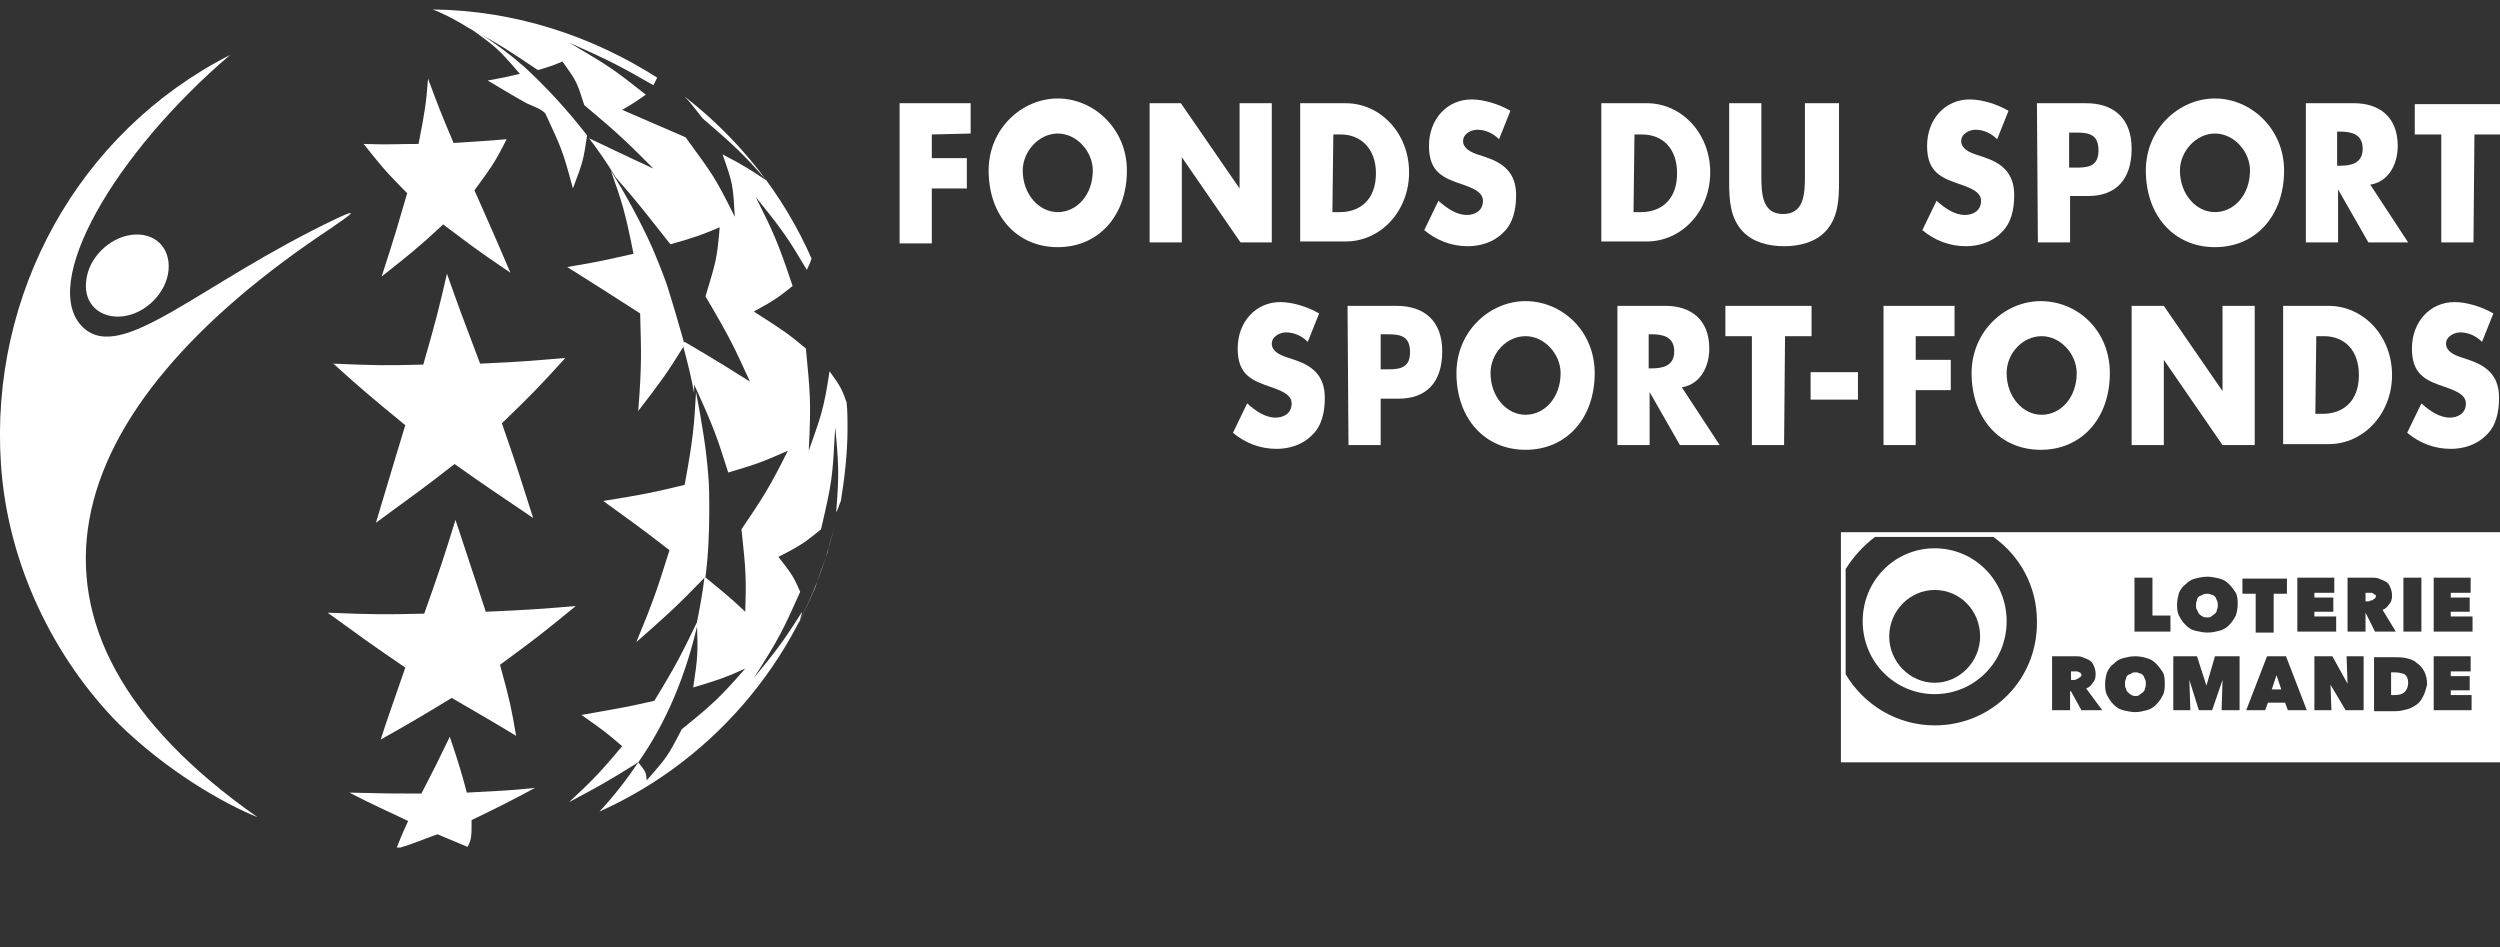 <?xml version="1.0" encoding="utf-8"?>
<!-- Generator: Adobe Illustrator 27.2.0, SVG Export Plug-In . SVG Version: 6.00 Build 0)  -->
<svg version="1.1" id="Calque_2" xmlns="http://www.w3.org/2000/svg" xmlns:xlink="http://www.w3.org/1999/xlink" x="0px" y="0px"
	 width="264px" height="100px" viewBox="0 0 264 100" style="enable-background:new 0 0 264 100;" xml:space="preserve">
<rect x="0" y="0" width="264" height="100" fill="#333333" stroke="none"/>
<style type="text/css">
	.st0{fill:#FFFFFF;}
</style>
<g>
	<g>
		<path class="st0" d="M55.3,7c-0.4-0.3-0.8-0.7-1.2-1c-1.5-1.2-2.8-2.1-4-2.8c-0.2-0.1-0.4-0.3-0.7-0.4c3,2.2,3.1,2.2,5.5,5
			c-1.3,0.3-1.7,0.4-3.4,0.7c1.2,0.7,2.8,1.7,4.1,2.4c0.6,0.3,1.6,0.6,2,1.1l0,0c1.7,3.7,1.8,3.8,2.9,7.9c1.1-2.9,1.1-3,1.5-5.6
			c0,0,0,0,0,0c0,0,0,0,0,0C59.9,11.6,57.7,9.2,55.3,7L55.3,7z"/>
		<path class="st0" d="M68.9,26.2c-1.3-2.9-2.8-5.6-4.4-8.2c1.2,3.4,1.5,4.3,2.4,8.8c-2.7,0.6-3.4,0.8-7,1.4
			c2.4,1.5,4.9,3.1,7.7,4.9c0.1,4,0.2,5.1-0.2,10.3c2.3-3,3-3.9,4.9-7c-0.6-2.1-1.2-4.2-1.9-6.4C69.9,28.6,69.4,27.4,68.9,26.2z"/>
		<path class="st0" d="M63.7,52.9c3.3,2.4,3.5,2.5,7,5.2c-1.3,4.1-1.6,5.1-3.5,9.7c3.3-2.9,4.2-3.7,7.3-6.9c0,0,0,0,0,0c0,0,0,0,0,0
			c0.3-2.3,0.4-4.7,0.4-7.1c0-1.2,0-2.4-0.1-3.5c-0.2-2.8-0.7-5.8-1.3-8.9c-0.2,3.6-0.3,4.9-1.2,9.8C69,52,68.1,52.2,63.7,52.9
			L63.7,52.9z"/>
		<path class="st0" d="M88.2,55.2c-0.2,1-0.6,2.1-0.8,3.1l-0.5,1.4l-0.5,1.4L86.1,62c-0.5,1.2-1.3,2.9-1.9,4.1
			c0.2-0.4,0.4-1,0.5-1.5c-2.2,3.5-2.9,4.3-5.1,7c2.7-4.2,3.2-5.3,4.9-9.1l0,0c-0.6-1.4-0.8-1.8-2.3-3.7c2.6-1.3,3-1.7,4.5-2.9
			c1.2-5.2,1.2-5.3,1.5-10.8c0.4,4.2,0.4,5.2,0.1,9c0.2-0.3,0.3-0.8,0.5-1.2c0.4-2.5,0.7-5.1,0.7-7.7c0-0.9,0-1.8-0.1-2.7
			c-0.5-1.5-0.8-1.9-1.8-3.3c-0.6,4.1-1,5-2.2,8.4c0.3-5.4,0.1-6.5-0.3-10.8c-1.8-1.5-2.2-1.8-5.5-3.9c2.4-1.3,2.7-1.6,4.1-2.7
			c-1.6-4.8-2.1-5.8-3.9-9.4c3,3.7,3.5,4.5,5.4,7.7c0.3-0.6,0.4-0.9,0.5-1.2c-3-6.8-7.6-12.6-13.4-17.1c0.6,0.6,1.1,1.3,1.9,2.3
			c3.6,3.1,4.3,3.8,6.8,6.6c-1.8-1.2-2.4-1.6-4.7-2.8c1.1,3.1,1.1,3.2,1.3,6.6c-2.2-4.4-2.3-4.4-5.2-8.4l0,0
			c-0.2-0.1-5.1-2.2-6.7-2.9c1.4-0.8,1.6-1,2.5-1.6C64.4,7,64.3,7,60.1,4.5c4.5,2,5.4,2.5,8.9,4.5c0.2-0.4,0.3-0.6,0.4-0.8
			C62.5,3.8,54.4,1.1,45.7,1c0.8,0.3,2.1,0.9,3.7,1.9c3.6,1.9,4.4,2.5,7.4,4.5c1.4-0.4,1.6-0.5,2.6-0.9c1.5,2.1,1.5,2.1,2.3,4.6
			c3.7,3.1,4.5,3.9,7.3,6.7c-3.7-1.7-3.8-1.8-6.8-3.2c1,1.3,1.9,2.6,2.8,4.1c2.8,3.2,3.4,4.1,5.8,7.1c2.8-0.8,3.3-1,5.2-1.8
			c-0.3,3.5-0.4,3.6-1.5,7.3c2.6,4.4,3,5.3,4.7,9c-2.4-1.5-3-1.9-6.9-4.2c0,0,0,0,0,0c-0.1,0.1-0.1,0.2-0.2,0.3
			c0.5,1.8,0.9,3.5,1.2,5.1c0-0.2,0-0.5,0-0.8c0,0,0,0,0-0.1c0,0,0,0,0,0v0c0,0,0,0,0,0c2.1,4.6,2.4,5.5,3.6,9.3
			c3.4-1,4-1.3,6.3-2.3c-2.1,4.2-2.7,5-4.9,8.3c0.5,4.5,0.5,5.4,0.4,8.7c-1.6-1.5-2.1-1.9-4.3-3.7c-0.2,1.7-0.5,3.3-0.8,4.8
			c0.1,3.3,0.1,3.6-0.4,6.9c3-0.9,3.5-1.1,5.5-2C76,73.7,75.1,74.5,72,77c-1.5,2.9-1.6,3-3.7,5.4c-0.1-0.9-0.1-0.9-0.9-1.9
			c-1.2,1.8-2.6,3.6-4.1,5.2C75.8,80.1,85.1,68.8,88.2,55.2L88.2,55.2z"/>
		<path class="st0" d="M51.3,64.6c-1.2-3.7-1.3-3.9-3.2-9.7c-1.3,4.2-1.6,5.1-3.3,9.9c-4.1,0.1-5.3,0.1-10.2-0.1
			c3.6,2.6,4.1,3,8.2,5.8c-1.1,3.2-2,5.7-2.6,7.6c3.9-2.2,4.7-2.7,7.5-4.4c1.7,1,4,2.3,6.8,4c-0.5-2.9-0.6-3.5-1.7-7.5
			c3.7-2.7,4.7-3.5,8-6.2C57.1,64.3,56,64.4,51.3,64.6L51.3,64.6z"/>
		<path class="st0" d="M49.8,86.6c3.1-1.5,3.9-1.9,6.7-3.4c-2.8,0.3-3.6,0.3-7.2,0.5c-0.6-2.2-0.7-2.6-1.8-5.9c-1.4,2.9-1.5,3.1-3,6
			c-3.1,0-3.9,0-7.6-0.1c2.9,1.5,3.3,1.6,6.2,3c-0.8,1.7-0.9,2.1-1.2,2.8c0.1,0,0.3,0,0.4,0c1.6-0.5,2.2-0.8,3.9-1.4
			c1,0.4,2.1,0.9,3.1,1.3c0,0,0.1,0,0.1,0C49.8,88.6,49.8,88.3,49.8,86.6L49.8,86.6z"/>
		<path class="st0" d="M73.8,65.3C72,69,71.6,69.9,69.1,74c-3,0.7-3.8,0.8-7.7,1.5c2.3,1.6,2.8,2,4.3,3.3l0,0l0,0
			c-2.2,2.6-2.8,3.3-5.6,5.9c3.2-1.7,4.1-2.2,7.3-4.2c0,0,0,0,0,0C70.3,76.4,72.5,71.3,73.8,65.3z"/>
		<path class="st0" d="M39.7,55.2c4.1-3,5.1-3.7,8.3-6.2c3.8,2.7,3.9,2.7,8.3,5.7c-1.4-4.4-1.5-4.8-3.3-10c3-2.9,3.8-3.7,6.7-6.9
			c-3.6,0.3-4.5,0.4-9,0.6c-2-5.3-2.2-5.8-3.5-9.5c-0.9,3.9-1.1,4.7-2.5,9.6c-3.9,0.1-4.9,0.1-9.5-0.1c3,2.7,3.7,3.3,7.6,6.5
			C42.7,45.2,41.4,49.5,39.7,55.2L39.7,55.2z"/>
		<path class="st0" d="M40.3,29.2c2.9-2.3,3.7-2.9,6.5-5.5c2.8,2.1,3.4,2.6,7.1,5.1c-1.7-4-3-6.9-3.8-8.7c1.6-2.2,2.1-2.8,3.4-5.4
			c-2.2,0.2-2.8,0.2-5.6,0.4c-1.4-3.3-1.7-4.1-2.7-6.8c-0.2,2.6-0.3,3.3-1,6.9c-2.4,0-3,0.1-5.8,0c1.7,2.1,2,2.6,4.6,5.2
			C42,23.8,41.8,24.6,40.3,29.2L40.3,29.2z"/>
	</g>
	<path class="st0" d="M13.9,24.8c-2.4,0.3-4.6,2.5-4.8,4.9c-0.3,2.4,1.5,4,3.9,3.7c2.4-0.3,4.6-2.5,4.8-4.9
		C18,26.1,16.3,24.5,13.9,24.8z"/>
	<path class="st0" d="M35.5,23.1C21,30,12.9,38.4,8.8,34.6C4,30.1,12.1,16.2,24.3,5.8C8.2,14-1.1,31.1,0.1,49
		c0.7,10.7,5.7,20.6,12.4,27.4c5.1,5,11,8.4,14.7,9.9C-1.5,66.2,5.9,43.3,35.1,24C35.3,23.8,39.1,21.4,35.5,23.1z"/>
</g>
<g>
	<path class="st0" d="M98.4,14.2v2.5h3.7v3.2h-3.7v5.8H95V10.9h7.5v3.2L98.4,14.2L98.4,14.2z"/>
	<path class="st0" d="M119,18c0,4.8-3,8.1-7.3,8.1s-7.3-3.3-7.3-8.1c0-4.4,3.5-7.6,7.3-7.6C115.5,10.4,119,13.6,119,18z M108,18
		c0,2.5,1.7,4.4,3.7,4.4s3.7-1.8,3.7-4.4c0-2-1.7-3.9-3.7-3.9S108,16,108,18z"/>
	<path class="st0" d="M121.3,10.9h3.4l6.2,9h0v-9h3.4v14.7H131l-6.2-9h0v9h-3.4V10.9z"/>
	<path class="st0" d="M137.3,10.9h4.8c3.7,0,6.7,3.2,6.7,7.3s-3,7.3-6.7,7.3h-4.8V10.9z M140.7,22.4h0.8c2,0,3.8-1.2,3.8-4.1
		c0-2.6-1.6-4.1-3.7-4.1h-0.8L140.7,22.4L140.7,22.4z"/>
	<path class="st0" d="M158.3,14.7c-0.6-0.6-1.4-1-2.3-1c-0.6,0-1.5,0.4-1.5,1.2s0.9,1.2,1.5,1.4l0.9,0.3c1.8,0.6,3.2,1.6,3.2,4
		c0,1.5-0.3,3-1.4,4c-1,1-2.4,1.4-3.7,1.4c-1.7,0-3.3-0.6-4.6-1.7l1.5-3.1c0.9,0.8,1.9,1.5,3,1.5c0.8,0,1.7-0.4,1.7-1.5
		c0-1-1.3-1.4-2.1-1.7c-2.1-0.7-3.6-1.3-3.6-4.1s1.9-4.9,4.5-4.9c1.3,0,2.9,0.5,4.1,1.2L158.3,14.7L158.3,14.7z"/>
	<path class="st0" d="M169.1,10.9h4.8c3.7,0,6.7,3.2,6.7,7.3s-3,7.3-6.7,7.3h-4.8V10.9z M172.5,22.4h0.8c2,0,3.8-1.2,3.8-4.1
		c0-2.6-1.5-4.1-3.7-4.1h-0.8L172.5,22.4L172.5,22.4z"/>
	<path class="st0" d="M194.2,10.9v8.3c0,1.9-0.1,3.8-1.4,5.2c-1.1,1.2-2.8,1.6-4.4,1.6s-3.3-0.4-4.4-1.6c-1.3-1.4-1.4-3.3-1.4-5.2
		v-8.3h3.4v7.7c0,1.9,0.1,4,2.3,4c2.2,0,2.3-2.1,2.3-4v-7.7H194.2z"/>
	<path class="st0" d="M210.9,14.7c-0.6-0.6-1.4-1-2.3-1c-0.6,0-1.5,0.4-1.5,1.2s0.9,1.2,1.5,1.4l0.9,0.3c1.8,0.6,3.2,1.6,3.2,4
		c0,1.5-0.3,3-1.4,4c-1,1-2.4,1.4-3.7,1.4c-1.7,0-3.3-0.6-4.6-1.7l1.5-3.1c0.9,0.8,1.9,1.5,3,1.5c0.8,0,1.7-0.4,1.7-1.5
		c0-1-1.3-1.4-2.1-1.7c-2.1-0.7-3.6-1.3-3.6-4.1s1.9-4.9,4.5-4.9c1.3,0,2.9,0.5,4.1,1.2L210.9,14.7L210.9,14.7z"/>
	<path class="st0" d="M215.1,10.9h5.2c2.8,0,4.8,1.5,4.8,4.8s-1.7,5-4.6,5h-1.9v4.9h-3.4L215.1,10.9L215.1,10.9z M218.5,17.7h0.6
		c1.2,0,2.5,0,2.5-1.8s-1.1-1.9-2.5-1.9h-0.6V17.7L218.5,17.7z"/>
	<path class="st0" d="M241.2,18c0,4.8-3,8.1-7.3,8.1s-7.3-3.3-7.3-8.1c0-4.4,3.5-7.6,7.3-7.6S241.2,13.6,241.2,18z M230.2,18
		c0,2.5,1.7,4.4,3.7,4.4c2,0,3.7-1.8,3.7-4.4c0-2-1.7-3.9-3.7-3.9C231.9,14.1,230.2,16,230.2,18L230.2,18z"/>
	<path class="st0" d="M254.3,25.6h-4.2l-3.2-5.6h0v5.6h-3.4V10.9h5.1c2.6,0,4.6,1.4,4.6,4.5c0,2-1,3.8-2.9,4.1L254.3,25.6
		L254.3,25.6z M246.8,17.5h0.3c1.1,0,2.4-0.2,2.4-1.8s-1.3-1.8-2.4-1.8h-0.3V17.5z"/>
	<path class="st0" d="M261.2,25.6h-3.4V14.2h-2.8v-3.2h9.1v3.2h-2.8L261.2,25.6L261.2,25.6z"/>
</g>
<g>
	<path class="st0" d="M138.1,36.1c-0.6-0.6-1.4-1-2.3-1c-0.6,0-1.5,0.4-1.5,1.2s0.9,1.2,1.5,1.4l0.9,0.3c1.8,0.6,3.2,1.6,3.2,4
		c0,1.5-0.3,3-1.4,4c-1,1-2.4,1.4-3.7,1.4c-1.7,0-3.3-0.6-4.6-1.7l1.5-3.1c0.9,0.8,1.9,1.5,3,1.5c0.8,0,1.7-0.4,1.7-1.5
		c0-1-1.3-1.4-2.1-1.7c-2.1-0.7-3.6-1.3-3.6-4.1s1.9-4.9,4.5-4.9c1.3,0,2.9,0.5,4.1,1.2L138.1,36.1L138.1,36.1z"/>
	<path class="st0" d="M142.3,32.3h5.2c2.8,0,4.8,1.5,4.8,4.8s-1.7,5-4.6,5h-1.9V47h-3.4L142.3,32.3L142.3,32.3z M145.8,39h0.6
		c1.2,0,2.5,0,2.5-1.8s-1.1-1.9-2.5-1.9h-0.6V39L145.8,39z"/>
	<path class="st0" d="M168.4,39.4c0,4.8-3,8.1-7.3,8.1s-7.3-3.3-7.3-8.1c0-4.4,3.5-7.6,7.3-7.6S168.4,34.9,168.4,39.4z M157.4,39.4
		c0,2.5,1.7,4.4,3.7,4.4c2,0,3.7-1.8,3.7-4.4c0-2-1.7-3.9-3.7-3.9C159.1,35.5,157.4,37.3,157.4,39.4z"/>
	<path class="st0" d="M181.6,47h-4.2l-3.2-5.6h0V47h-3.4V32.3h5.1c2.6,0,4.6,1.4,4.6,4.5c0,2-1,3.8-2.9,4.1L181.6,47L181.6,47z
		 M174.1,38.9h0.3c1.1,0,2.4-0.2,2.4-1.8c0-1.6-1.3-1.8-2.4-1.8h-0.3V38.9z"/>
	<path class="st0" d="M188.4,47H185V35.5h-2.8v-3.2h9.1v3.2h-2.8L188.4,47L188.4,47z"/>
	<path class="st0" d="M196.2,39.3v2.9h-5v-2.9H196.2z"/>
	<path class="st0" d="M202.3,35.5V38h3.7v3.2h-3.7V47h-3.4V32.3h7.5v3.2L202.3,35.5L202.3,35.5z"/>
	<path class="st0" d="M222.8,39.4c0,4.8-3,8.1-7.3,8.1s-7.3-3.3-7.3-8.1c0-4.4,3.5-7.6,7.3-7.6C219.4,31.8,222.8,34.9,222.8,39.4z
		 M211.9,39.4c0,2.5,1.7,4.4,3.7,4.4c2,0,3.7-1.8,3.7-4.4c0-2-1.7-3.9-3.7-3.9C213.6,35.5,211.9,37.3,211.9,39.4z"/>
	<path class="st0" d="M225.1,32.3h3.4l6.2,9h0v-9h3.4V47h-3.4l-6.2-9h0v9h-3.4L225.1,32.3L225.1,32.3z"/>
	<path class="st0" d="M241.1,32.3h4.8c3.7,0,6.7,3.2,6.7,7.3s-3,7.3-6.7,7.3h-4.8V32.3z M244.5,43.7h0.8c2,0,3.8-1.2,3.8-4.1
		c0-2.6-1.5-4.1-3.7-4.1h-0.8L244.5,43.7L244.5,43.7z"/>
	<path class="st0" d="M262.1,36.1c-0.6-0.6-1.4-1-2.3-1c-0.6,0-1.5,0.4-1.5,1.2s0.9,1.2,1.5,1.4l0.9,0.3c1.8,0.6,3.2,1.6,3.2,4
		c0,1.5-0.3,3-1.4,4c-1,1-2.4,1.4-3.7,1.4c-1.7,0-3.3-0.6-4.6-1.7l1.5-3.1c0.9,0.8,1.9,1.5,3,1.5c0.8,0,1.7-0.4,1.7-1.5
		c0-1-1.3-1.4-2.1-1.7c-2.1-0.7-3.6-1.3-3.6-4.1s1.9-4.9,4.5-4.9c1.3,0,2.9,0.5,4.1,1.2L262.1,36.1L262.1,36.1z"/>
</g>
<g>
	<path class="st0" d="M204.3,73.3c4.2,0,7.6-3.4,7.6-7.7s-3.4-7.7-7.6-7.7c-4.2,0-7.6,3.4-7.6,7.7S200.1,73.3,204.3,73.3z
		 M204.3,62.3c2.7,0,4.8,2.2,4.8,4.9s-2.2,4.9-4.8,4.9s-4.8-2.2-4.8-4.9S201.7,62.3,204.3,62.3z"/>
	<path class="st0" d="M252.9,71h-0.4v2.4h0.4c0.4,0,0.8-0.1,1-0.3c0.2-0.2,0.4-0.5,0.4-1c0-0.4-0.1-0.7-0.4-0.9
		C253.7,71.1,253.3,71,252.9,71L252.9,71z"/>
	<polygon class="st0" points="239.9,72.8 240.9,72.8 240.4,71.3 	"/>
	<path class="st0" d="M250.4,63.4c0.1,0,0.2,0,0.2-0.1c0.1,0,0.1-0.1,0.2-0.1c0-0.1,0.1-0.1,0.1-0.2s0-0.2-0.1-0.2s-0.1-0.1-0.1-0.1
		c-0.1,0-0.1,0-0.2-0.1c-0.1,0-0.1,0-0.2,0h-0.5v0.9h0.4C250.2,63.5,250.3,63.4,250.4,63.4L250.4,63.4z"/>
	<path class="st0" d="M224.7,73.1c0.1,0.1,0.2,0.2,0.4,0.3s0.3,0.1,0.4,0.1s0.3,0,0.4-0.1c0.1-0.1,0.3-0.2,0.4-0.3s0.2-0.2,0.2-0.4
		c0.1-0.2,0.1-0.3,0.1-0.5s0-0.3-0.1-0.5c-0.1-0.2-0.1-0.3-0.2-0.4c-0.1-0.1-0.2-0.2-0.4-0.2c-0.1-0.1-0.3-0.1-0.4-0.1
		s-0.3,0-0.4,0.1c-0.1,0.1-0.3,0.1-0.4,0.2c-0.1,0.1-0.2,0.2-0.2,0.4c-0.1,0.2-0.1,0.3-0.1,0.5s0,0.4,0.1,0.5
		C224.5,72.8,224.6,73,224.7,73.1z"/>
	<path class="st0" d="M232.2,64.8c0.1,0.1,0.2,0.2,0.4,0.3c0.1,0.1,0.3,0.1,0.5,0.1c0.2,0,0.3,0,0.4-0.1c0.1-0.1,0.3-0.2,0.4-0.3
		c0.1-0.1,0.2-0.2,0.2-0.4c0.1-0.2,0.1-0.3,0.1-0.5c0-0.2,0-0.3-0.1-0.5c-0.1-0.2-0.1-0.3-0.2-0.4c-0.1-0.1-0.2-0.2-0.4-0.2
		c-0.1-0.1-0.3-0.1-0.4-0.1s-0.3,0-0.5,0.1c-0.1,0.1-0.3,0.1-0.4,0.2c-0.1,0.1-0.2,0.2-0.2,0.4c-0.1,0.2-0.1,0.3-0.1,0.5
		c0,0.2,0,0.4,0.1,0.5C232.1,64.5,232.1,64.7,232.2,64.8z"/>
	<path class="st0" d="M219.3,71.7c0.1,0,0.1,0,0.2-0.1c0.1,0,0.1-0.1,0.2-0.1c0-0.1,0.1-0.1,0.1-0.2s0-0.2-0.1-0.2
		c0-0.1-0.1-0.1-0.1-0.1s-0.1,0-0.2-0.1c-0.1,0-0.1,0-0.2,0h-0.5v0.9h0.4C219.1,71.8,219.2,71.8,219.3,71.7L219.3,71.7z"/>
	<path class="st0" d="M194.4,56.2v24.3H264V56.2C264,56.2,194.4,56.2,194.4,56.2z M253.8,61h1.9v5.7h-1.9V61z M242.6,61h3.9v1.6
		h-2.1v0.5h2v1.5h-2v0.5h2.3v1.6h-4.1L242.6,61L242.6,61z M230.1,62.6c0.2-0.4,0.4-0.7,0.7-0.9c0.3-0.3,0.6-0.5,1-0.6
		c0.4-0.1,0.8-0.2,1.3-0.2c0.4,0,0.9,0.1,1.3,0.2c0.4,0.1,0.7,0.3,1,0.6c0.3,0.3,0.5,0.6,0.7,0.9c0.2,0.4,0.2,0.8,0.2,1.2
		c0,0.5-0.1,0.9-0.2,1.2c-0.2,0.4-0.4,0.7-0.7,1c-0.3,0.3-0.6,0.5-1,0.6c-0.4,0.1-0.8,0.2-1.3,0.2c-0.4,0-0.9-0.1-1.3-0.2
		s-0.7-0.3-1-0.6c-0.3-0.3-0.5-0.6-0.7-1s-0.2-0.8-0.2-1.2S230,63,230.1,62.6L230.1,62.6z M204.3,76.6c-4,0-7.5-2.2-9.4-5.4V60.1
		c0.8-1.3,1.9-2.5,3.1-3.4h12.5c2.8,2,4.6,5.2,4.6,8.9C215.2,71.7,210.4,76.6,204.3,76.6L204.3,76.6z M219.8,75l-1.1-2h-0.1v2h-1.9
		v-5.7h2.4c0.3,0,0.6,0,0.8,0.1c0.3,0.1,0.5,0.2,0.7,0.3c0.2,0.1,0.4,0.3,0.5,0.6c0.1,0.2,0.2,0.5,0.2,0.9c0,0.4-0.1,0.7-0.3,0.9
		c-0.2,0.3-0.4,0.5-0.7,0.6L222,75L219.8,75L219.8,75z M228.4,73.4c-0.2,0.4-0.4,0.7-0.7,1c-0.3,0.3-0.6,0.5-1,0.6
		c-0.4,0.1-0.8,0.2-1.2,0.2c-0.4,0-0.9-0.1-1.3-0.2c-0.4-0.1-0.7-0.3-1-0.6c-0.3-0.3-0.5-0.6-0.7-1s-0.2-0.8-0.2-1.2
		s0.1-0.9,0.2-1.2c0.2-0.4,0.4-0.7,0.7-0.9c0.3-0.3,0.6-0.5,1-0.6c0.4-0.1,0.8-0.2,1.3-0.2c0.4,0,0.9,0.1,1.2,0.2
		c0.4,0.1,0.7,0.3,1,0.6c0.3,0.3,0.5,0.6,0.7,0.9c0.2,0.4,0.2,0.8,0.2,1.2C228.6,72.6,228.6,73,228.4,73.4z M229.2,66.7h-3.8V61h1.9
		v4h1.9V66.7z M236.5,75h-1.9l0.1-3.2l0,0l-1.1,3.2h-1.4l-1-3.2h0l0.1,3.2h-1.8v-5.7h2.5l1,3.1h0l0.9-3.1h2.6V75z M236.8,61.1h4.7
		v1.6h-1.4v4.1h-1.9v-4.1h-1.4V61.1z M241.6,75l-0.3-0.8h-1.8l-0.3,0.8h-2l2.2-5.7h2l2.2,5.7H241.6L241.6,75z M249.6,75h-1.9
		l-1.6-2.7h0l0.1,2.7h-1.8v-5.7h1.9l1.6,2.9h0l-0.1-2.9h1.8V75z M249.8,64.7v2h-1.9V61h2.5c0.3,0,0.6,0,0.8,0.1
		c0.3,0.1,0.5,0.2,0.7,0.3c0.2,0.1,0.4,0.3,0.5,0.6c0.1,0.2,0.2,0.5,0.2,0.9c0,0.4-0.1,0.7-0.3,0.9c-0.2,0.3-0.4,0.5-0.7,0.6
		l1.4,2.3h-2.2L249.8,64.7L249.8,64.7L249.8,64.7z M255.9,73.5c-0.2,0.4-0.4,0.7-0.7,0.9c-0.3,0.2-0.6,0.4-1,0.5
		c-0.4,0.1-0.8,0.2-1.2,0.2h-2.3v-5.7h2.1c0.4,0,0.9,0,1.3,0.1c0.4,0.1,0.8,0.2,1.1,0.5c0.3,0.2,0.6,0.5,0.8,0.9
		c0.2,0.4,0.3,0.8,0.3,1.4C256.2,72.7,256.1,73.1,255.9,73.5L255.9,73.5z M261,75h-4v-5.7h3.9v1.6h-2.1v0.5h2v1.5h-2v0.5h2.2L261,75
		L261,75z M261,66.7H257V61h3.9v1.6h-2.1v0.5h2v1.5h-2v0.5h2.3V66.7L261,66.7z"/>
</g>
</svg>
